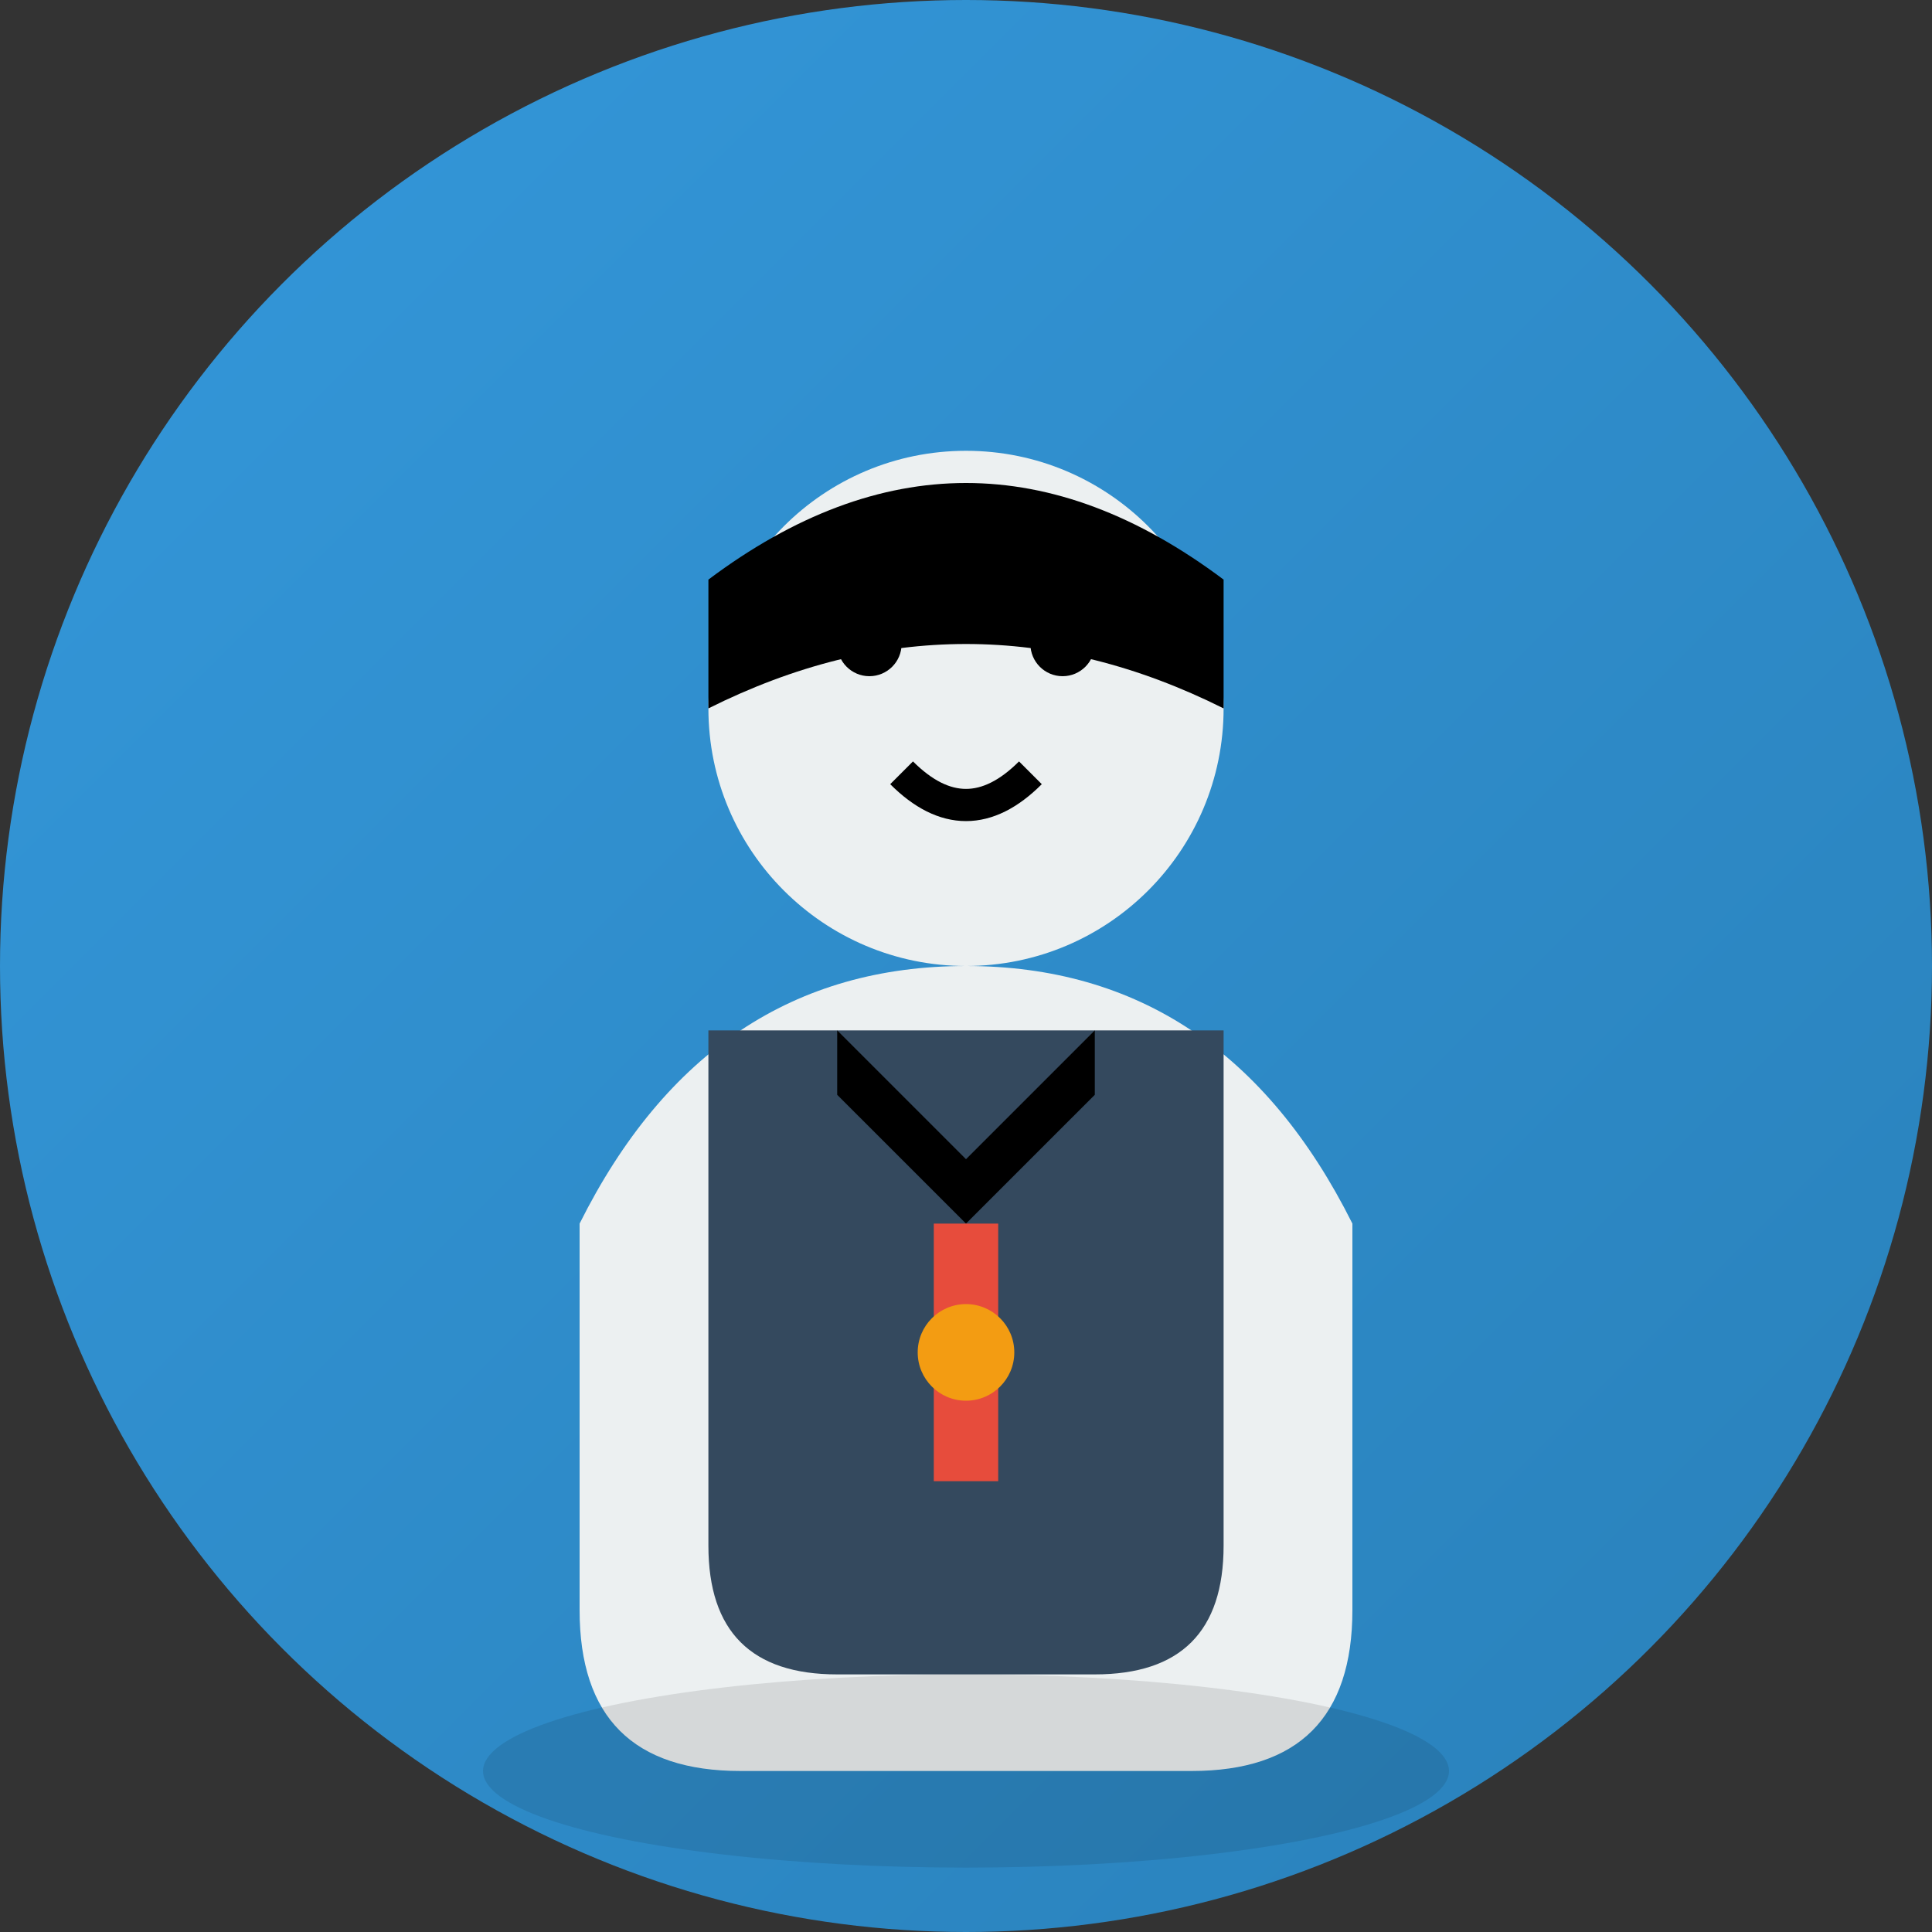 <svg width="60" height="60" viewBox="0 0 60 60" fill="none" xmlns="http://www.w3.org/2000/svg">
  <rect x="0" y="0" width="60" height="60" fill="#333333" stroke="none"/>
  <defs>
    <linearGradient id="avatarGradient" x1="0%" y1="0%" x2="100%" y2="100%">
      <stop offset="0%" style="stop-color:#3498db;stop-opacity:1" />
      <stop offset="100%" style="stop-color:#2980b9;stop-opacity:1" />
    </linearGradient>
  </defs>
  
  <!-- Background circle -->
  <circle cx="30" cy="30" r="30" fill="url(#avatarGradient)"/>
  
  <!-- Head -->
  <circle cx="30" cy="22" r="8" fill="#ecf0f1"/>
  
  <!-- Body -->
  <path d="M30 30 Q38 30 42 38 L42 50 Q42 55 37 55 L23 55 Q18 55 18 50 L18 38 Q22 30 30 30" fill="#ecf0f1"/>
  
  <!-- Clothing -->
  <path d="M22 32 Q30 32 38 32 L38 48 Q38 52 34 52 L26 52 Q22 52 22 48 Z" fill="#34495e"/>
  
  <!-- Collar -->
  <path d="M26 32 L30 36 L34 32 L34 34 L30 38 L26 34 Z" fill="#000"/>
  
  <!-- Professional touch - tie or badge -->
  <rect x="29" y="38" width="2" height="8" fill="#e74c3c"/>
  <circle cx="30" cy="42" r="1.5" fill="#f39c12"/>
  
  <!-- Minimalist features -->
  <circle cx="27" cy="20" r="1" fill="#000"/>
  <circle cx="33" cy="20" r="1" fill="#000"/>
  <path d="M28 24 Q30 26 32 24" stroke="#000" stroke-width="1" fill="none"/>
  
  <!-- Professional hair style -->
  <path d="M22 18 Q30 12 38 18 L38 22 Q34 20 30 20 Q26 20 22 22 Z" fill="#000"/>
  
  <!-- Subtle shadow for depth -->
  <ellipse cx="30" cy="55" rx="15" ry="3" fill="#000000" opacity="0.1"/>
</svg>
